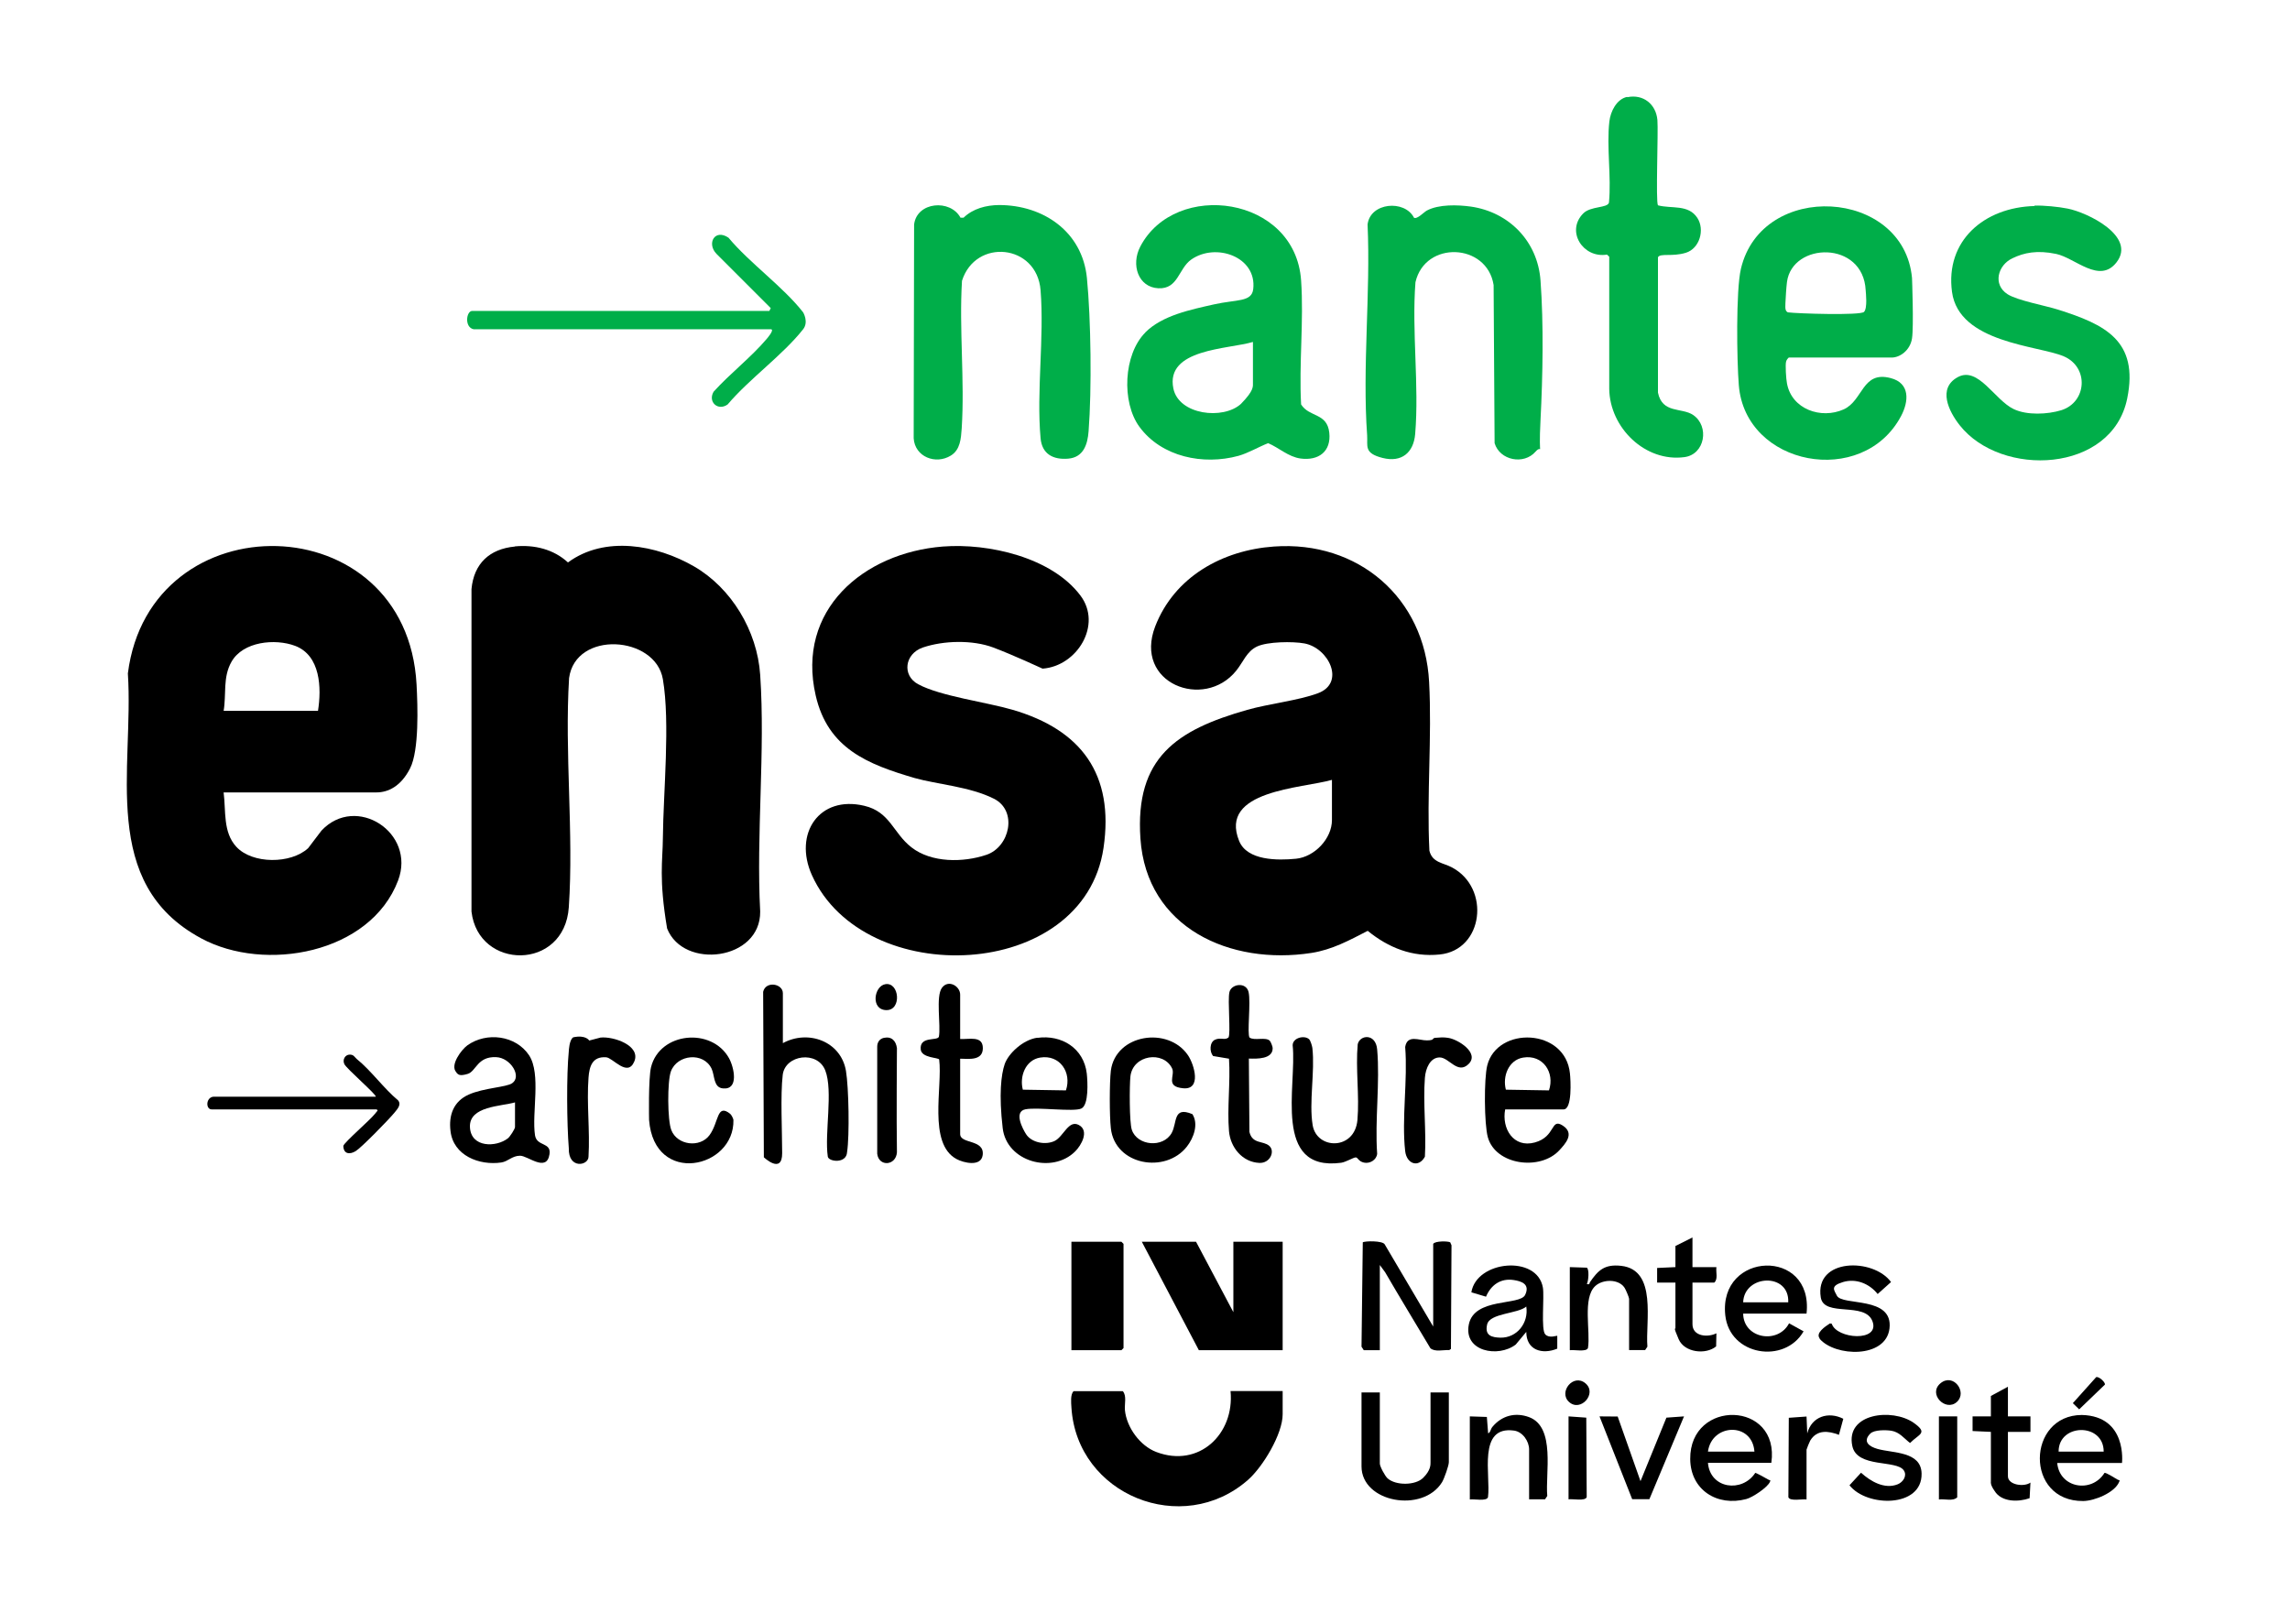 <?xml version="1.0" encoding="UTF-8"?>
<svg id="Calque_1" xmlns="http://www.w3.org/2000/svg" version="1.1" viewBox="0 0 1626.1 1153.5">
  <!-- Generator: Adobe Illustrator 29.1.0, SVG Export Plug-In . SVG Version: 2.1.0 Build 142)  -->
  <defs>
    <style>
      .st0 {
        fill: #00ae49;
      }
    </style>
  </defs>
  <path d="M904.6,388.1c59.7-4.3,107.1,36.3,110.2,96.2,2.1,39.3-1.8,80.3.2,119.8,2.1,8.6,9.8,8.5,16.1,11.9,27.5,14.7,22.3,58.7-8.8,61.8-19.4,2-36.4-4.8-51.1-16.8-13,6.7-25.2,13.4-40,15.7-57.5,8.9-117.1-17.6-121.4-81.3-3.9-57.5,25.8-77.1,75.8-91.3,15.5-4.4,36.2-6.6,50.2-11.8,19.8-7.3,7.8-32.2-9.6-35.4-8.2-1.5-26.2-1.3-33.6,2.2s-9.7,10.9-14.8,17.2c-22.8,28.3-73.1,9-57.5-31.5,13.7-35.3,47.8-54.1,84.3-56.7h0ZM945.8,553.8c-21.3,6.1-80.6,7.3-65.9,43.4,5.7,14,27.3,13.9,40.4,12.6s25.5-14.2,25.5-27.5v-28.5Z"/>
  <path d="M158.8,562.8c1.7,13-.6,28.1,9,38.5,11.4,12.4,38.8,12.3,51,1,9.5-12.4,9.5-12.5,9.5-12.5,24.5-26.1,67.2,1.4,54.4,35.4-19.7,52-94.6,65.6-139.9,41.1-72.6-39.1-47.6-120.4-52-188.1,15.6-123.4,198.2-120.4,205,8,.8,15.1,1.9,46.6-4.6,59.4s-15.6,17.1-23.9,17.1h-108.5ZM225.8,504.8c2.6-16.3,1.8-39.4-16.3-46.2-14.2-5.3-36.9-3.1-45.1,11.3-6.3,11-3.6,23.1-5.6,34.9h67Z"/>
  <path d="M365.6,388c13.8-1.3,27.5,2,37.7,11.4,26.2-19.3,63-12.5,89.5,2.8,26.5,15.3,44.9,45.7,47,77,3.7,54.5-2.9,113.1,0,168.1.4,34.7-54.5,41.5-66.1,12-6-35.7-3.1-48-3-64.1.3-32.6,5.3-81.9,0-112.9s-62-34.8-66.6-.8c-3.3,53.2,3.4,110-.2,162.8-3.1,45.2-64.3,44.7-69.1,3v-229c1.7-18.2,12.9-28.5,30.8-30.2h0Z"/>
  <path d="M669.6,388.1c32.2-2.5,77.2,7.6,97.6,34.8,15.7,20.8-2.4,50.2-26.9,51.9,0,0-20.9-9.7-35-15-14.7-5.5-35.2-5-50,0-13,4.5-14.9,19.9-3.3,26.1,15.8,8.5,48.4,12.7,66.9,18.1,48.9,14.2,72.4,45.8,64.7,98.1-14,95.1-170.3,101.1-207.1,19.3-13.2-29.4,5.2-56.8,37.2-49.2,18.4,4.3,20.4,19.3,33.5,29.5,14.2,11.1,36.8,10.9,53.3,5.3s22.3-31.2,5.3-39.8-40.8-10.3-56.3-14.7c-33.5-9.8-61.7-21-70.3-58.7-13.9-60.6,33.8-101.2,90.3-105.7h0Z"/>
  <path class="st0" d="M813.2,236.1c12.2-12.2,32.3-16.2,48.6-19.9s27-1.5,28.1-10.9c2.7-23-26.6-33.2-44-21-9.2,6.5-9.2,21.1-23.4,20.4s-19.6-16.6-12.8-29.6c24.8-47.5,110.1-36.1,114.2,24.1,2,28.5-1.6,59.2,0,88,5.9,9.3,18.4,5.8,20,20,1.5,13.5-7.7,20.1-20.4,18.4-8.7-1.2-15.4-7.7-23-10.9-6.9,2.7-14,7-21.1,9-24.9,6.8-54.5.9-70.3-20.6-12.8-17.4-11.4-51.4,4.2-67h0ZM889.8,242.8c-17.8,5.3-62.4,4.8-56.6,33.1,3.9,18.8,35.4,22.4,48,10.9,9.4-9.7,8.5-12.2,8.5-15.5v-28.5h0Z"/>
  <path class="st0" d="M1270.3,253.8c-.9.8-1.7,1.8-2,2.9-.7,2.2,0,12.7.6,15.5,3.3,18.4,24.2,25.7,40.3,18.5,13.9-6.3,13-27.6,33.4-22.2,13.8,3.6,12.9,16.5,7.3,27-27.2,51.2-110.7,35.6-115.2-22.1-1.4-17.3-2.1-67.1,1.5-82.5,14.8-63,115.6-57.2,121.5,6.5,0,0,1.3,34.4,0,42.9s-8.6,13.6-14.4,13.6h-73ZM1323.6,221.5c2.6-2.6,1.3-13.6,1.2-15.3-1.7-35.6-52.2-34.4-55.9-5.9-.5,4-.9,10.8-1.1,15s0,5.5,1.7,6.5c6.9.9,51.5,2.3,54.1-.3h0Z"/>
  <path class="st0" d="M682,154.6h2.2c6.7-6.5,16-8.9,25.2-9,31.5,0,59.1,18.9,62.4,51.7,2.9,29.6,3.5,79.2,1.2,108.9-.7,9.5-3.7,18.6-14.5,19.5-10.7.9-18.6-3.3-19.6-14.5-3-33.5,2.7-71.4,0-105.1-2.6-32.9-46.2-37.1-55.8-6.7-2.1,34.4,2,70.7-.2,104.8-.5,7.2-1,15.2-7.7,19.3-10.8,6.7-25.6.9-26.4-12.3l.3-151.8c2-16.2,25.7-18.1,32.9-4.9h0Z"/>
  <path class="st0" d="M1004,154.6c2.3,1.3,7-3.9,9.2-5.1,8.5-4.5,21.8-4.1,31.2-2.8,27.2,3.9,47.5,24.7,49.5,52.5,2.3,31,1.6,68.1,0,99s2,16.2-3.5,22.5c-8.3,9.6-25.4,6.3-29.1-6l-.7-112.3c-4.7-29.9-48.7-31.7-55.5-2-2.7,34.9,2.7,73.3-.2,107.8-1.1,13.2-9.6,20.4-23.1,17s-10.5-8.4-11-16c-3.5-48.3,2.5-101.1.3-149.8,1.9-15.7,26.3-17.7,32.9-4.9h0Z"/>
  <path class="st0" d="M1444.7,146c6.5-.2,16.9.8,23.4,2.1,14.4,2.8,49.1,19.8,34.8,38.2-12.1,15.6-29.4-3.2-42.9-6s-22.7-.9-31,3.1c-10.3,4.8-14.2,18.6-3.5,25.5,7,4.5,26.9,8.1,36,11,33.1,10.5,57.4,21.9,49,63.1-10.8,53-89.5,56.4-119,18.9-7.7-9.8-15.8-26.2-1.3-34.1s26.2,16.3,39.7,22.7c9.4,4.5,24,3.8,33.8.8,18.2-5.7,19.8-30.6,1.7-38.3s-74.4-9.4-79.3-45.7,22.8-60.1,58.6-61v-.3h0Z"/>
  <path class="st0" d="M1155.6,69c11.3-2.3,20.3,5,21.3,16.2.7,8.4-1.3,58.1.4,60.6,9.7,2.6,21.6-.9,28,9,5.4,8.3,1.6,21.7-8.2,24.7s-18.2.1-19.8,3.2v96.1c3.1,15.1,16.9,10.4,25,15.9,11.7,8,8.4,27.9-6.1,29.9-28,3.8-53.1-20.9-53.5-48.4v-93.9l-1.6-1.5c-16.9,2.8-29.4-16.5-16.9-29.2,5.3-5.4,17.2-3.7,18.3-7.7,1.8-18.4-1.8-39.6.3-57.7.8-7,5.1-15.8,12.6-17.4l.2.2h0Z"/>
  <path d="M873.8,987.8h37v16.5c0,14.1-14.1,37.3-24.5,46.5-46.6,41.1-121.7,10.9-125.5-51.4-.2-3.4-.8-9.1,1.5-11.5h35c2.9,3.3,1.1,9.1,1.5,13.5,1.2,12.2,10.7,25.3,22.3,29.7,30.3,11.5,55.6-12.8,52.7-43.2h0Z"/>
  <polygon points="875.8 931.8 875.8 881.8 910.8 881.8 910.8 958.8 851.3 958.8 810.8 881.8 849.3 881.8 875.8 931.8"/>
  <path class="st0" d="M336.3,233.8c-6.7-1.4-5.2-13-1-13h211l1-2-38.5-38.5c-7.2-7.4-1.2-18.1,8.5-11.5,15.1,18.1,38.8,34.8,53,53,0,0,4.1,6.8,0,12-14.4,18.3-38.2,35.2-53.6,53.4-6.8,4.9-14.2-1.7-10-9,11.5-12.8,26.6-24.4,37.6-37.4,0,0,6.2-7,3-7h-211Z"/>
  <path d="M324.1,761.5c-4.9-4.9,3.5-16.1,7.8-19.2,13.6-9.7,34.4-7.1,43.8,7.1,8.7,13.3,1.8,41,4.2,56.8,1.3,8.1,11.6,4.7,10.3,13.4-2,13.2-15.3,1.1-20.9,1.1s-8.6,4.1-13.3,4.8c-15.7,2.3-34.1-4.9-36.1-22.3-1.4-11.4,2.2-21.1,12.9-25.9s26.8-5.2,30.9-8.1c7-4.8-1.1-18.1-11.4-18.5-13.4-.6-14.2,10.1-20.2,11.9s-6.7.4-8.1-1h.1ZM365.8,782.8c-9.9,2.9-32.7,2.6-32.1,17.5s18.8,14.5,27,8c1.4-1.1,5-6.6,5-8v-17.5h.1Z"/>
  <path d="M555.8,740.8c18-9.9,41.3-1.4,44.9,19.6,2,11.9,2.6,45.9.8,57.7-.4,8.5-13.2,6.9-13.7,3.2-2.4-16.4,3.9-46.7-1.8-61.2-5.6-14.3-28.5-11.1-30.2,3.2s-.4,40.3-.4,55.6-13,2.9-13,2.9l-.5-117.5c1.8-7.9,14-5.9,14,1v35.5h0Z"/>
  <path d="M1068.8,787.8c-2.6,13.6,5.9,27.6,21,23.5s11.1-17.7,19.9-12,1.6,13.1-2.4,17.5c-13.5,14.7-45.2,10.7-50.8-9.2-2.6-9.3-2.8-41.7-.4-51.1,7.1-27.9,55.5-26.5,58.7,5.8.5,4.6,1.7,25.5-4.5,25.5h-41.5,0ZM1081.6,751c-10.4,1.7-14.8,13.4-12.3,22.8l30.6.5c4.3-12.7-4.3-25.6-18.3-23.3h0Z"/>
  <path d="M736.6,737c17.3-2.4,33,7.4,35.1,25.3.6,5.5,1.6,22.4-3.9,24.9s-30.7-1.1-39.5.5-2,14.1.3,17.7c3.9,6.1,13.9,7.9,20.3,4.8,6.3-3.1,9.9-15.3,17.2-11.3,7.6,4.1,1.7,14.5-2.7,18.8-16.2,16.1-48.6,7.4-51.4-16.6s-1.1-38,1.4-45.4,12.9-17.4,23.2-18.8h0ZM738.6,751c-10.4,1.7-14.8,13.4-12.3,22.8l30.6.5c4.3-12.7-4.3-25.6-18.3-23.3Z"/>
  <polygon points="760.8 958.8 760.8 881.8 796.3 881.8 797.8 883.3 797.8 957.3 796.3 958.8 760.8 958.8"/>
  <path d="M929.6,738c1,1,2.1,4.7,2.3,6.2,1.9,16.7-2.5,38.6.2,54.8,2.9,17.5,29.9,18,31.8-3.7,1.5-17.2-1.4-36.4.2-53.8,1.6-6.8,12.8-7.8,13.8,3.7,2.1,23.5-1.7,50.2,0,74.1-.4,4.3-5.1,7.2-9.3,6.3s-4.3-3.8-6-3.7-6.9,3.3-10.3,3.8c-49,6.5-31.3-54.8-34.4-83.4,0-5.4,8.4-7.4,11.7-4.3h0Z"/>
  <path d="M979.8,958.8h-11.4l-1.6-2.5.9-74.1c1.4-1,14.2-1.3,15.6,1.5l34.4,58.3v-58.7c1.4-2.2,10.7-2,12.1-1.1l.9,2.1-.4,73.6-1.2.8c-4.1-.2-10.2,1.5-13.4-1.3-10.7-18-21.6-35.8-32.1-53.9l-3.8-5.2s0-.2,0,0v60.5h0Z"/>
  <path d="M846.6,791c4.7,7.1,1,17.1-3.8,23.2-15.2,19.5-51.1,13.3-54-13-1-8.9-1-32.2,0-40.9,3.4-26,40.7-31.7,54.8-10.9,4.5,6.7,9.7,24.6-3.4,23.4s-5.5-9.1-7.9-14.1c-6.2-12.8-27.8-9.7-29.6,5.6-.7,6.4-.8,32.8,1,38,3.8,11.4,22.3,13.1,28.3,2.2,4-7.2.8-19.1,14.5-13.4h.1Z"/>
  <path d="M518.6,791.1c.8.6,2.1,3.2,2.2,4.2.8,34.6-56.3,47-59.9,0,0,0-.6-29.2,1.4-37.5,6.2-24.9,43.1-28.5,55.4-6.3,3.6,6.6,7.1,22.5-4.3,21.4-6.9-.6-5.8-9.1-8.1-14-5.7-12-24.4-10.2-28.9,1.9-2.6,7-2.5,34.7.3,41.7,4.2,10.8,20.3,12.8,27.1,3.6s5-23,14.9-15h-.1Z"/>
  <path d="M681.8,737.8c6.3.4,16.1-2.6,16.1,6.5s-10,7.6-16.1,7.5v53.5c0,7.3,17.4,3.5,16,14.9-1.1,8.6-13.6,5.6-18.7,2.8-20.3-11.1-9.7-51.4-12.2-70.6-.4-1.5-12.4-1-13.1-7.1-1-9.8,11.8-5.9,12.9-9.1,1.5-8-2.4-28.7,2.2-34.8s12.9-1.1,12.9,4.9v31.5h0Z"/>
  <path d="M901.6,739c.7.6,2.1,4.2,2.1,5.2.2,8-11.2,7.7-16.9,7.5l.4,52.1c2.1,8.8,9.8,6.1,14.1,9.9s.6,12.4-7,12.1c-12.1-.5-20.6-11-21.6-22.5-1.4-16.5,1.1-34.9,0-51.5l-11.3-1.9c-2.6-3-2.6-9.8,1.4-11.6s6.7.6,9.5-1.5c1.8-2.7-.7-26.4.7-32.3s11.9-7.4,13.6,0-1.2,29.7.7,32.3c3.4,2.4,11.3-.6,14.3,2.2Z"/>
  <path d="M979.8,988.8v50.5c0,2.1,3.7,8.9,5.5,10.5,5.8,5.2,19.7,5.1,25.2-.3s5.3-9.4,5.3-11.2v-49.5h13v49.5c0,2.5-3.3,11.7-4.8,14.2-13.7,22.2-57.2,14.5-57.2-11.2v-52.5h13Z"/>
  <path d="M1105.8,948.8v8.9c-10.7,4.4-22,1.1-22-11.9l-7.5,9c-12.4,9.5-37.2,5-33.3-14.3s36.3-13.2,40-21-2.9-9.7-8-10.5c-9.4-1.5-16.3,3.5-19.8,11.8l-10.4-3.1c3.6-22.6,46.8-26.8,50.8-3.3,1.1,6.7-1.5,29.9,1.7,33.2,2.9,3,8.1.7,8.5,1v.2h0ZM1083.8,927.8c-5.9,5.2-25.9,4.6-27.8,12.7s3.5,9.2,9.3,9.4c11.9.3,20.3-10.5,18.5-22.1h0Z"/>
  <path d="M1282.8,932.8h-45c.2,17.8,24.7,22,32.6,6.9l10.3,5.7c-13.4,23.4-52.5,17.4-55.6-11.4-4.9-45.6,62.8-48.1,57.7-1.2ZM1269.8,924.8c1-21.3-31.3-19.9-32,0h32Z"/>
  <path d="M1460.8,1038.8c1.6,18,24.5,21.8,33.6,7.1,1.1-.3,7.6,3.8,9.1,4.7s2,0,1.3,1.7c-3.2,7.7-17.5,13.5-25.5,13.6-41.7.4-40.2-61-1-61.1,32.4.8,28.5,34.1,28.5,34.1h-46ZM1493.8,1030.8c0-20.7-32.1-20.1-32,0h32Z"/>
  <path d="M1257.8,1038.8h-45c1.5,18.5,24.3,21.4,33.6,7.1.7,0,7.7,3.8,9.1,4.7s2,0,1.3,1.7c-1.6,3.9-12.4,11.1-16.8,12.2-20.6,5.5-39.6-6.4-39.8-28.4-.4-42.9,63.9-41.5,57.6,2.7h0ZM1245.8,1030.8c-1.6-21.2-30.3-20-33,0h33Z"/>
  <path d="M267.8,787.8h-117.5c-4.3,0-4.2-8.3,1.1-9h115.4c1.1-1.1-20.8-19.9-22.3-23.2s.7-6.6,3.7-6.7,3.6,1.8,5,3c10.2,8.2,19.3,21,29.5,29.5,2.5,3.1-.6,6.2-2.5,8.6-3.7,4.6-23.4,24.8-27.6,27.4s-8.7,2.2-8.8-3.7c.7-2.6,19.1-18.4,22.4-22.7s1.9-1.3,1.5-3v-.2h.1Z"/>
  <path d="M1156.8,958.8v-36.5c0-1-2.4-6.6-3.2-7.8-4.2-6.5-15.6-6.2-20.9-1.2-9.1,8.6-3.2,32.2-5.1,43.9-1,3.1-10,1.1-12.9,1.6v-59l12.1.4c1.8,1.3,1.2,9.4,0,11.6,2.4.6,1.6-.4,2.2-1.3,5.9-8.7,10.6-12.9,22.2-11.6,25.8,2.9,17.1,39.7,18.6,57.4l-1.6,2.4h-11.4,0Z"/>
  <path d="M1085.8,1064.8v-35.5c0-5.8-4.5-12.5-10.6-13.4-26.3-3.7-16.5,31.9-18.6,47.3-1,3.1-10,1.1-12.9,1.6v-59l12.1.4.9,11.6c1.6-.4,1.7-2.9,3-4.5,6.6-8,16.2-10.6,26-7,19.1,7,11.5,40.2,13,56l-1.6,2.4h-11.4,0Z"/>
  <path d="M418.4,738.9l8-2.1c9.1-1,28.8,5.6,24,17s-15.2-2.7-20-3c-9.8-.7-11.9,6.4-12.5,14.5-1.4,18,1.1,37.8,0,56,.1,6.5-14.4,9.2-14-5.9-1.4-17.3-1.7-52,0-69,0,0,.3-8.2,3.2-9.8,8.9-1.9,11.3,2.3,11.3,2.3Z"/>
  <path d="M1018.6,737c3.2-.2,6.5-.6,9.7,0,7,1,22.4,10.7,14.6,18.5s-13.9-4.6-20.6-4.6-10,7.7-10.5,14.5c-1.4,18,1.1,37.8,0,56-4.5,8.2-13,5.1-14-4-2.6-22.9,1.9-50.5,0-73.9,1.5-9.1,9.9-4.6,15.5-4.7s3.6-1.5,5.2-1.6h0v-.2Z"/>
  <path d="M1292.2,950.5c-3.3-3.9,4.1-8.7,7.2-10.7l1.3.2c3.5,10.9,34.1,13.1,29-1.5s-34.5-2.8-36.8-17.2c-4.5-28,37.3-28.2,49.9-10.9l-9.5,8.5c-5.8-7.3-15.3-11.3-24.6-8.5s-6.3,5.7-4.4,9.6c3.7,7.6,40.2,0,37.4,23.4-2.6,21.4-38.6,20.1-49.6,7.3v-.2h0Z"/>
  <path d="M1328.1,1018c-5.8,5.8-.6,9.3,5.1,10.9,10.9,3.1,31,1.6,31.3,17.5.5,24.5-39.1,23.9-51.2,8.3l8.2-8.9c6.7,6.1,16.7,12,26.1,8.2,3.7-1.5,6.8-6,4.3-9.8-5.1-7.8-33.3-1.5-36.6-17.4-4.9-23.3,28.4-27,43.5-16.5,10.6,7.5,4,7.8-2.5,14.4-4.3-3.3-7.4-7.7-13.2-8.7-3.8-.6-12.2-.8-15,2h0Z"/>
  <path d="M1201.8,878.8v21h17c-.5,3.6,1.3,8.4-1.5,11h-15.5v29.5c0,8.8,10.9,9.6,17,6.5l-.2,9.3c-7.4,6.1-22.5,4.4-26.6-5.1s-2.3-7.1-2.3-7.7v-32.5h-13v-10.4l13-.6v-15l12-6h0Z"/>
  <polygon points="1148.7 1005.9 1164.9 1051.8 1183.3 1006.7 1195.8 1005.8 1171.2 1064.6 1159 1064.6 1135.8 1005.8 1148.7 1005.9"/>
  <path d="M1425.8,984.8v21h16v11h-16v31.5c0,6.3,11.6,7.8,16,4.5l-.6,11.1c-7.9,2.8-20,2.9-24.9-5.2-3.1-4.4-2.6-6.1-2.6-6.4v-35.5l-13-.6v-10.4h13v-14.5l12-6.5h0Z"/>
  <path d="M627.6,737c5.5-1.2,8.6,2.1,9.3,7.3,0,0-.4,50.8,0,74-.7,9.6-12.9,10.4-14,1v-76c0-3.1,1.6-5.6,4.7-6.3Z"/>
  <path d="M1282.8,1064.8c-2.8-.5-11.8,1.5-12.9-1.6l.3-56.4,12.6-.9.5,12c3.1-12,15-15.8,25.6-10.4l-3.1,11.4c-7.6-2.9-15.6-3.8-20.4,4.1-.4.6-2.6,6.1-2.6,6.4v35.5h0Z"/>
  <path d="M1389.8,1005.8v57.5c-3.2,3-8.9.9-13,1.5v-59h13Z"/>
  <path d="M1113.8,1064.8v-59l12.6.9.3,56.4c-1,3.1-10,1.1-12.9,1.6h0Z"/>
  <path d="M1114.1,995.5c-7.6-7,3.1-20.4,11.7-13.2s-3.5,20.8-11.7,13.2Z"/>
  <path d="M1389.6,995.5c-8,7.3-20.8-5.6-11.7-13.2s19.3,6.2,11.7,13.2Z"/>
  <path d="M628.6,698.9c10.1-1.8,11.9,18.7.7,18.4s-8.7-17-.7-18.4Z"/>
  <path d="M1488.5,977.9c2.1-.5,6.5,3.7,6.2,5.3l-18.3,17.6-4.5-4.4,16.5-18.4h.1Z"/>
</svg>